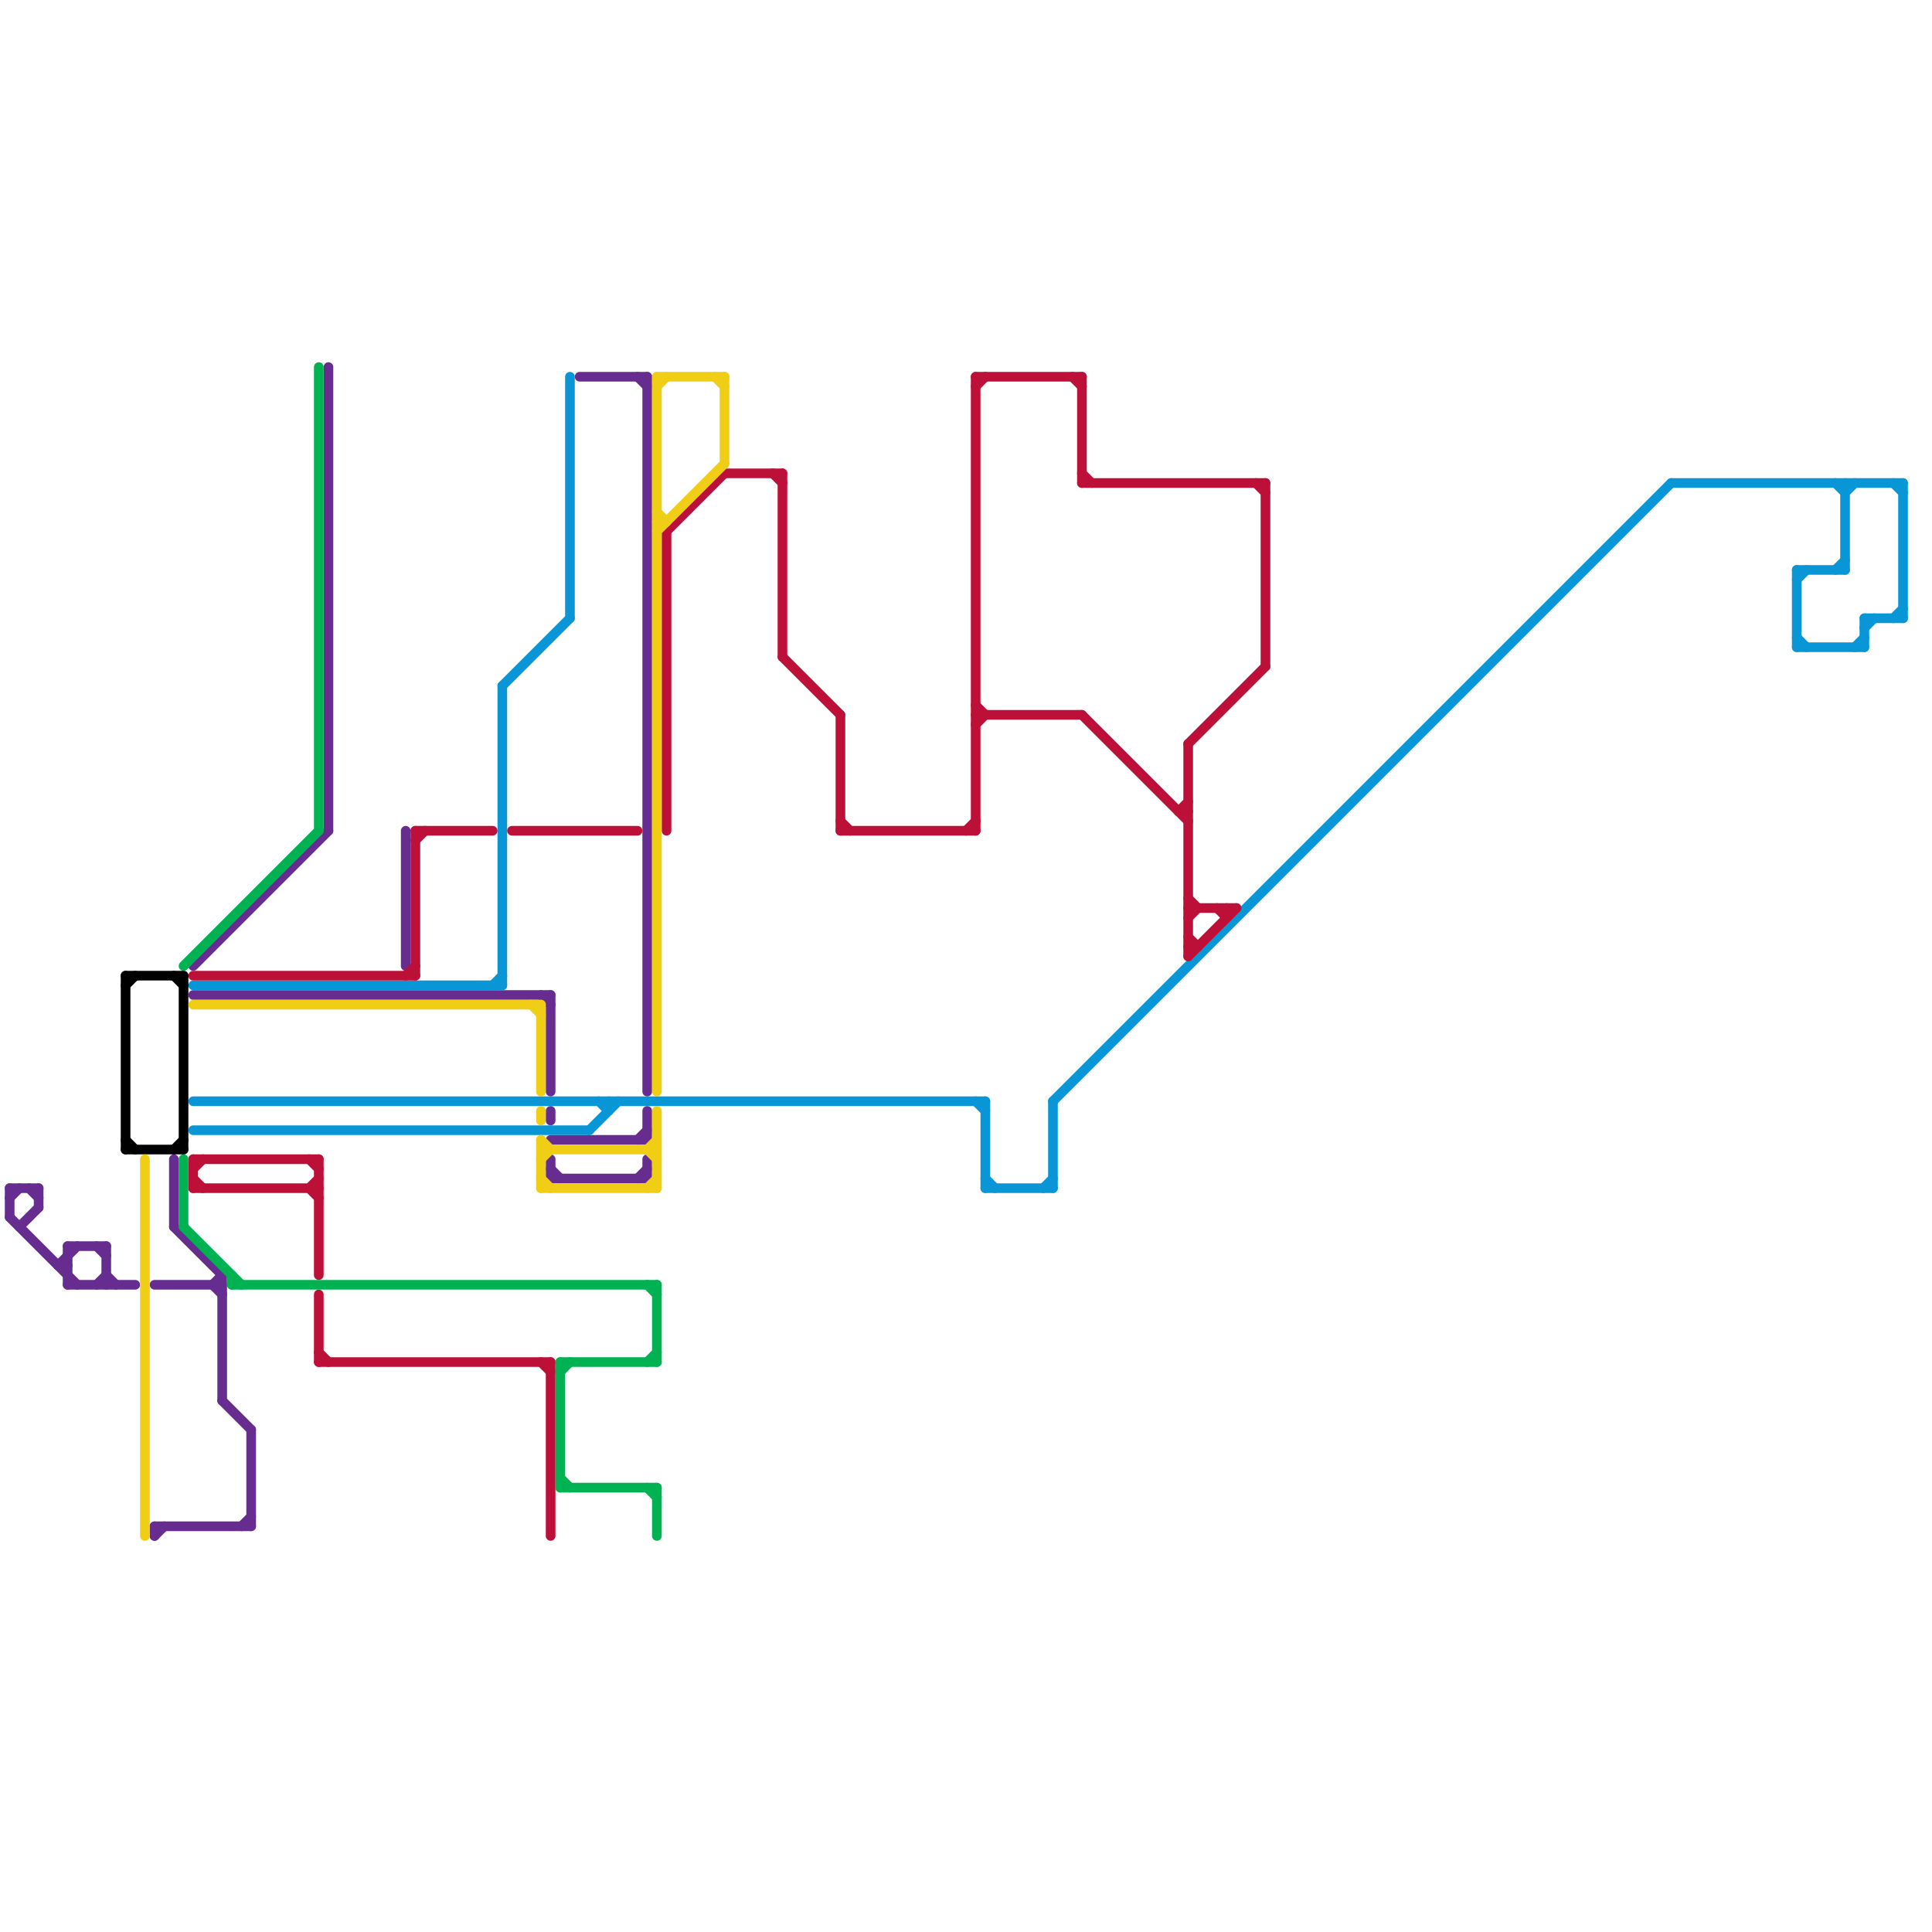 
<svg version="1.1" xmlns="http://www.w3.org/2000/svg" viewBox="0 0 200 200">
<style>line { stroke-width: 1; fill: none; stroke-linecap: round; stroke-linejoin: round; } .c0 { stroke: #662c90 } .c1 { stroke: #0896d7 } .c2 { stroke: #bd1038 } .c3 { stroke: #000000 } .c4 { stroke: #f0ce15 } .c5 { stroke: #00b251 }</style><line class="c0" x1="4" y1="123" x2="4" y2="125"/><line class="c0" x1="57" y1="121" x2="58" y2="122"/><line class="c0" x1="20" y1="100" x2="34" y2="86"/><line class="c0" x1="1" y1="124" x2="2" y2="123"/><line class="c0" x1="25" y1="158" x2="26" y2="157"/><line class="c0" x1="7" y1="129" x2="7" y2="133"/><line class="c0" x1="16" y1="159" x2="17" y2="158"/><line class="c0" x1="3" y1="123" x2="4" y2="124"/><line class="c0" x1="20" y1="103" x2="57" y2="103"/><line class="c0" x1="23" y1="132" x2="23" y2="145"/><line class="c0" x1="57" y1="103" x2="57" y2="113"/><line class="c0" x1="66" y1="122" x2="67" y2="121"/><line class="c0" x1="57" y1="115" x2="57" y2="116"/><line class="c0" x1="1" y1="123" x2="1" y2="126"/><line class="c0" x1="10" y1="133" x2="11" y2="132"/><line class="c0" x1="56" y1="103" x2="57" y2="104"/><line class="c0" x1="18" y1="120" x2="18" y2="127"/><line class="c0" x1="57" y1="118" x2="67" y2="118"/><line class="c0" x1="2" y1="127" x2="4" y2="125"/><line class="c0" x1="16" y1="158" x2="26" y2="158"/><line class="c0" x1="22" y1="133" x2="23" y2="132"/><line class="c0" x1="16" y1="158" x2="16" y2="159"/><line class="c0" x1="67" y1="39" x2="67" y2="113"/><line class="c0" x1="18" y1="127" x2="23" y2="132"/><line class="c0" x1="26" y1="148" x2="26" y2="158"/><line class="c0" x1="66" y1="39" x2="67" y2="40"/><line class="c0" x1="42" y1="86" x2="42" y2="100"/><line class="c0" x1="34" y1="38" x2="34" y2="86"/><line class="c0" x1="67" y1="115" x2="67" y2="118"/><line class="c0" x1="23" y1="145" x2="26" y2="148"/><line class="c0" x1="10" y1="129" x2="11" y2="130"/><line class="c0" x1="60" y1="39" x2="67" y2="39"/><line class="c0" x1="7" y1="129" x2="11" y2="129"/><line class="c0" x1="1" y1="126" x2="8" y2="133"/><line class="c0" x1="67" y1="120" x2="67" y2="122"/><line class="c0" x1="11" y1="132" x2="12" y2="133"/><line class="c0" x1="16" y1="133" x2="23" y2="133"/><line class="c0" x1="57" y1="120" x2="57" y2="122"/><line class="c0" x1="7" y1="133" x2="14" y2="133"/><line class="c0" x1="6" y1="131" x2="7" y2="131"/><line class="c0" x1="66" y1="118" x2="67" y2="117"/><line class="c0" x1="22" y1="133" x2="23" y2="134"/><line class="c0" x1="1" y1="123" x2="4" y2="123"/><line class="c0" x1="6" y1="131" x2="8" y2="129"/><line class="c0" x1="57" y1="122" x2="67" y2="122"/><line class="c0" x1="11" y1="129" x2="11" y2="133"/><line class="c1" x1="102" y1="122" x2="103" y2="123"/><line class="c1" x1="186" y1="60" x2="187" y2="59"/><line class="c1" x1="190" y1="50" x2="191" y2="51"/><line class="c1" x1="102" y1="123" x2="109" y2="123"/><line class="c1" x1="193" y1="64" x2="193" y2="67"/><line class="c1" x1="193" y1="65" x2="194" y2="64"/><line class="c1" x1="20" y1="114" x2="102" y2="114"/><line class="c1" x1="51" y1="102" x2="52" y2="101"/><line class="c1" x1="20" y1="117" x2="61" y2="117"/><line class="c1" x1="193" y1="64" x2="197" y2="64"/><line class="c1" x1="192" y1="67" x2="193" y2="66"/><line class="c1" x1="186" y1="59" x2="186" y2="67"/><line class="c1" x1="52" y1="71" x2="59" y2="64"/><line class="c1" x1="108" y1="123" x2="109" y2="122"/><line class="c1" x1="190" y1="59" x2="191" y2="58"/><line class="c1" x1="196" y1="64" x2="197" y2="63"/><line class="c1" x1="186" y1="59" x2="191" y2="59"/><line class="c1" x1="59" y1="39" x2="59" y2="64"/><line class="c1" x1="101" y1="114" x2="102" y2="115"/><line class="c1" x1="109" y1="114" x2="173" y2="50"/><line class="c1" x1="196" y1="50" x2="197" y2="51"/><line class="c1" x1="109" y1="114" x2="109" y2="123"/><line class="c1" x1="61" y1="117" x2="64" y2="114"/><line class="c1" x1="191" y1="50" x2="191" y2="59"/><line class="c1" x1="63" y1="114" x2="63" y2="115"/><line class="c1" x1="173" y1="50" x2="197" y2="50"/><line class="c1" x1="20" y1="102" x2="52" y2="102"/><line class="c1" x1="197" y1="50" x2="197" y2="64"/><line class="c1" x1="191" y1="51" x2="192" y2="50"/><line class="c1" x1="62" y1="114" x2="63" y2="115"/><line class="c1" x1="102" y1="114" x2="102" y2="123"/><line class="c1" x1="186" y1="66" x2="187" y2="67"/><line class="c1" x1="186" y1="67" x2="193" y2="67"/><line class="c1" x1="52" y1="71" x2="52" y2="102"/><line class="c2" x1="20" y1="120" x2="33" y2="120"/><line class="c2" x1="33" y1="141" x2="57" y2="141"/><line class="c2" x1="57" y1="141" x2="57" y2="159"/><line class="c2" x1="69" y1="55" x2="69" y2="86"/><line class="c2" x1="100" y1="86" x2="101" y2="85"/><line class="c2" x1="122" y1="84" x2="123" y2="83"/><line class="c2" x1="20" y1="101" x2="43" y2="101"/><line class="c2" x1="32" y1="123" x2="33" y2="124"/><line class="c2" x1="20" y1="122" x2="21" y2="123"/><line class="c2" x1="123" y1="93" x2="124" y2="94"/><line class="c2" x1="131" y1="50" x2="131" y2="69"/><line class="c2" x1="123" y1="77" x2="123" y2="99"/><line class="c2" x1="127" y1="94" x2="127" y2="95"/><line class="c2" x1="123" y1="97" x2="124" y2="98"/><line class="c2" x1="43" y1="86" x2="43" y2="101"/><line class="c2" x1="123" y1="98" x2="124" y2="98"/><line class="c2" x1="130" y1="50" x2="131" y2="51"/><line class="c2" x1="123" y1="77" x2="131" y2="69"/><line class="c2" x1="20" y1="121" x2="21" y2="120"/><line class="c2" x1="87" y1="74" x2="87" y2="86"/><line class="c2" x1="87" y1="85" x2="88" y2="86"/><line class="c2" x1="80" y1="49" x2="81" y2="50"/><line class="c2" x1="101" y1="39" x2="112" y2="39"/><line class="c2" x1="53" y1="86" x2="66" y2="86"/><line class="c2" x1="123" y1="94" x2="128" y2="94"/><line class="c2" x1="101" y1="74" x2="112" y2="74"/><line class="c2" x1="43" y1="86" x2="51" y2="86"/><line class="c2" x1="75" y1="49" x2="81" y2="49"/><line class="c2" x1="42" y1="101" x2="43" y2="100"/><line class="c2" x1="112" y1="50" x2="131" y2="50"/><line class="c2" x1="69" y1="55" x2="75" y2="49"/><line class="c2" x1="33" y1="134" x2="33" y2="141"/><line class="c2" x1="101" y1="75" x2="102" y2="74"/><line class="c2" x1="122" y1="84" x2="123" y2="84"/><line class="c2" x1="32" y1="123" x2="33" y2="122"/><line class="c2" x1="43" y1="87" x2="44" y2="86"/><line class="c2" x1="32" y1="120" x2="33" y2="121"/><line class="c2" x1="33" y1="140" x2="34" y2="141"/><line class="c2" x1="56" y1="141" x2="57" y2="142"/><line class="c2" x1="123" y1="99" x2="128" y2="94"/><line class="c2" x1="123" y1="95" x2="124" y2="94"/><line class="c2" x1="20" y1="120" x2="20" y2="123"/><line class="c2" x1="112" y1="49" x2="113" y2="50"/><line class="c2" x1="126" y1="94" x2="127" y2="95"/><line class="c2" x1="112" y1="39" x2="112" y2="50"/><line class="c2" x1="101" y1="40" x2="102" y2="39"/><line class="c2" x1="20" y1="123" x2="33" y2="123"/><line class="c2" x1="101" y1="39" x2="101" y2="86"/><line class="c2" x1="111" y1="39" x2="112" y2="40"/><line class="c2" x1="81" y1="49" x2="81" y2="68"/><line class="c2" x1="112" y1="74" x2="123" y2="85"/><line class="c2" x1="101" y1="73" x2="102" y2="74"/><line class="c2" x1="87" y1="86" x2="101" y2="86"/><line class="c2" x1="81" y1="68" x2="87" y2="74"/><line class="c2" x1="33" y1="120" x2="33" y2="132"/><line class="c3" x1="13" y1="102" x2="14" y2="101"/><line class="c3" x1="18" y1="101" x2="19" y2="102"/><line class="c3" x1="13" y1="118" x2="14" y2="119"/><line class="c3" x1="13" y1="101" x2="19" y2="101"/><line class="c3" x1="13" y1="119" x2="19" y2="119"/><line class="c3" x1="19" y1="101" x2="19" y2="119"/><line class="c3" x1="18" y1="119" x2="19" y2="118"/><line class="c3" x1="13" y1="101" x2="13" y2="119"/><line class="c4" x1="68" y1="54" x2="69" y2="54"/><line class="c4" x1="15" y1="120" x2="15" y2="159"/><line class="c4" x1="56" y1="120" x2="57" y2="119"/><line class="c4" x1="75" y1="39" x2="75" y2="48"/><line class="c4" x1="68" y1="115" x2="68" y2="123"/><line class="c4" x1="68" y1="40" x2="69" y2="39"/><line class="c4" x1="74" y1="39" x2="75" y2="40"/><line class="c4" x1="56" y1="118" x2="57" y2="119"/><line class="c4" x1="68" y1="53" x2="69" y2="54"/><line class="c4" x1="68" y1="39" x2="68" y2="113"/><line class="c4" x1="55" y1="104" x2="56" y2="105"/><line class="c4" x1="68" y1="39" x2="75" y2="39"/><line class="c4" x1="56" y1="123" x2="68" y2="123"/><line class="c4" x1="67" y1="119" x2="68" y2="118"/><line class="c4" x1="56" y1="104" x2="56" y2="113"/><line class="c4" x1="56" y1="118" x2="56" y2="123"/><line class="c4" x1="56" y1="122" x2="57" y2="123"/><line class="c4" x1="67" y1="119" x2="68" y2="120"/><line class="c4" x1="20" y1="104" x2="56" y2="104"/><line class="c4" x1="56" y1="115" x2="56" y2="116"/><line class="c4" x1="67" y1="123" x2="68" y2="122"/><line class="c4" x1="68" y1="55" x2="75" y2="48"/><line class="c4" x1="56" y1="119" x2="68" y2="119"/><line class="c5" x1="24" y1="132" x2="24" y2="133"/><line class="c5" x1="67" y1="133" x2="68" y2="134"/><line class="c5" x1="24" y1="133" x2="68" y2="133"/><line class="c5" x1="58" y1="141" x2="58" y2="154"/><line class="c5" x1="19" y1="127" x2="25" y2="133"/><line class="c5" x1="19" y1="120" x2="19" y2="127"/><line class="c5" x1="58" y1="153" x2="59" y2="154"/><line class="c5" x1="19" y1="100" x2="33" y2="86"/><line class="c5" x1="67" y1="154" x2="68" y2="155"/><line class="c5" x1="58" y1="154" x2="68" y2="154"/><line class="c5" x1="68" y1="154" x2="68" y2="159"/><line class="c5" x1="58" y1="141" x2="68" y2="141"/><line class="c5" x1="68" y1="133" x2="68" y2="141"/><line class="c5" x1="33" y1="38" x2="33" y2="86"/><line class="c5" x1="67" y1="141" x2="68" y2="140"/><line class="c5" x1="58" y1="142" x2="59" y2="141"/>


</svg>

